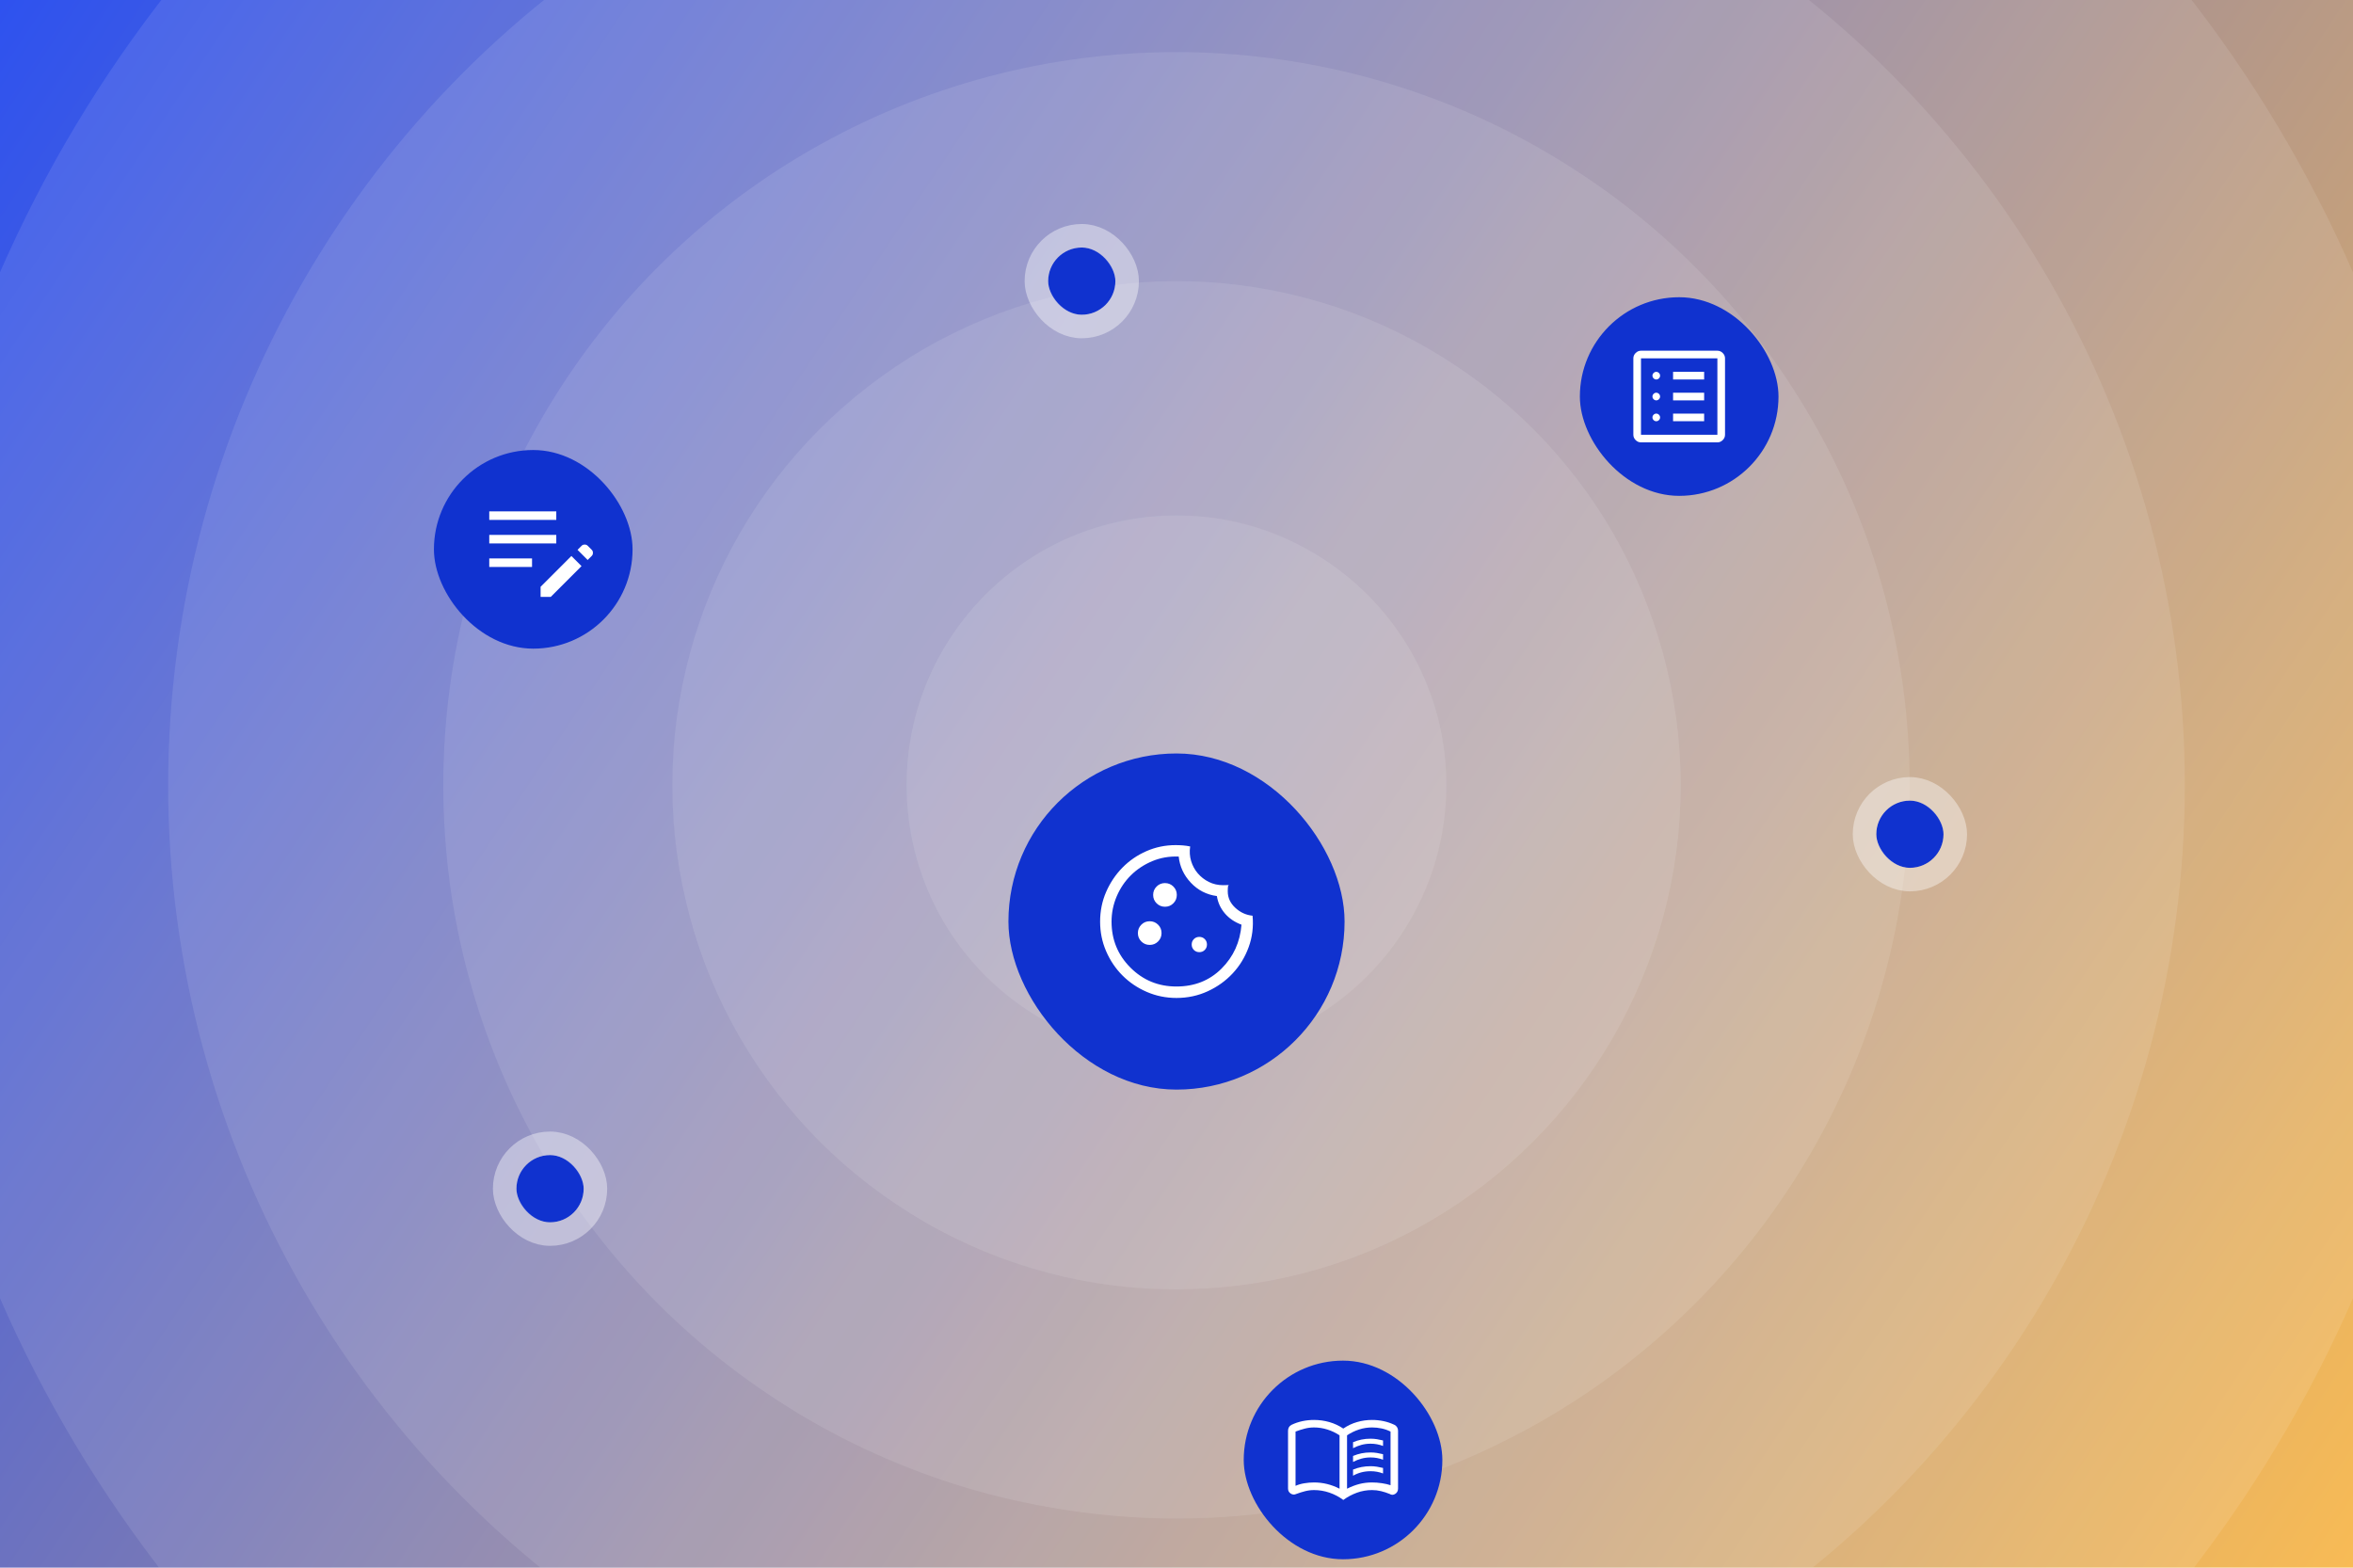 <svg width="770" height="513" viewBox="0 0 770 513" fill="none" xmlns="http://www.w3.org/2000/svg">
<g clip-path="url(#clip0_839_612)">
<rect width="770" height="513" fill="url(#paint0_linear_839_612)"/>
<g style="mix-blend-mode:overlay" opacity="0.1">
<ellipse cx="384.998" cy="256.989" rx="88.308" ry="88.304" fill="white"/>
</g>
<g style="mix-blend-mode:overlay" opacity="0.1">
<ellipse cx="385.002" cy="256.99" rx="164.985" ry="164.978" fill="white"/>
</g>
<g style="mix-blend-mode:overlay" opacity="0.1">
<ellipse cx="385" cy="256.989" rx="239.938" ry="239.929" fill="white"/>
</g>
<g style="mix-blend-mode:overlay" opacity="0.1">
<ellipse cx="385" cy="256.989" rx="329.969" ry="329.957" fill="white"/>
</g>
<g style="mix-blend-mode:overlay" opacity="0.1">
<ellipse cx="385" cy="256.989" rx="420" ry="419.984" fill="white"/>
</g>
<rect x="169" y="378" width="22" height="22" rx="11" fill="#1032CF"/>
<rect x="165.15" y="374.15" width="29.7" height="29.7" rx="14.85" stroke="white" stroke-opacity="0.4" stroke-width="7.7"/>
<rect x="614" y="262" width="22" height="22" rx="11" fill="#1032CF"/>
<rect x="610.15" y="258.15" width="29.7" height="29.7" rx="14.85" stroke="white" stroke-opacity="0.4" stroke-width="7.7"/>
<rect x="343" y="81" width="22" height="22" rx="11" fill="#1032CF"/>
<rect x="339.15" y="77.15" width="29.7" height="29.7" rx="14.85" stroke="white" stroke-opacity="0.4" stroke-width="7.7"/>
<g filter="url(#filter0_dd_839_612)">
<rect x="142" y="102" width="65" height="65" rx="32.5" fill="#1032CF"/>
<path d="M176.906 150.071V146.758L186.986 136.678L190.3 139.991L180.22 150.071H176.906ZM160.106 140.271V137.471H174.106V140.271H160.106ZM192.306 137.985L188.993 134.671L190.346 133.318C190.595 133.069 190.922 132.945 191.326 132.945C191.731 132.945 192.058 133.069 192.306 133.318L193.66 134.671C193.909 134.92 194.033 135.247 194.033 135.651C194.033 136.056 193.909 136.382 193.66 136.631L192.306 137.985ZM160.106 132.571V129.771H182.04V132.571H160.106ZM160.106 124.871V122.071H182.04V124.871H160.106Z" fill="white"/>
</g>
<g filter="url(#filter1_dd_839_612)">
<rect x="407" y="400" width="65" height="65" rx="32.5" fill="#1032CF"/>
<path d="M442.773 428.655V426.691C443.673 426.309 444.593 426.023 445.534 425.832C446.475 425.641 447.464 425.546 448.5 425.546C449.209 425.546 449.905 425.6 450.586 425.709C451.268 425.818 451.936 425.955 452.591 426.118V427.918C451.936 427.673 451.275 427.489 450.607 427.366C449.939 427.243 449.236 427.182 448.5 427.182C447.464 427.182 446.468 427.311 445.514 427.571C444.559 427.83 443.645 428.191 442.773 428.655ZM442.773 437.655V435.65C443.673 435.282 444.593 435.006 445.534 434.822C446.475 434.638 447.464 434.546 448.5 434.546C449.209 434.546 449.905 434.6 450.586 434.709C451.268 434.818 451.936 434.955 452.591 435.118V436.918C451.936 436.673 451.275 436.489 450.607 436.366C449.939 436.243 449.236 436.182 448.5 436.182C447.464 436.182 446.468 436.305 445.514 436.55C444.559 436.796 443.645 437.164 442.773 437.655ZM442.773 433.155V431.191C443.673 430.809 444.593 430.523 445.534 430.332C446.475 430.141 447.464 430.046 448.5 430.046C449.209 430.046 449.905 430.1 450.586 430.209C451.268 430.318 451.936 430.455 452.591 430.618V432.418C451.936 432.173 451.275 431.989 450.607 431.866C449.939 431.743 449.236 431.682 448.5 431.682C447.464 431.682 446.468 431.811 445.514 432.071C444.559 432.33 443.645 432.691 442.773 433.155ZM430.009 439.864C431.47 439.864 432.892 440.034 434.275 440.375C435.658 440.716 437.018 441.227 438.355 441.909V424.441C437.127 423.623 435.796 422.989 434.361 422.539C432.926 422.089 431.475 421.864 430.009 421.864C428.973 421.864 427.957 421.993 426.961 422.252C425.966 422.511 424.964 422.832 423.955 423.214V440.968C424.8 440.586 425.761 440.307 426.839 440.13C427.916 439.952 428.973 439.864 430.009 439.864ZM440.809 441.909C442.173 441.227 443.509 440.716 444.818 440.375C446.127 440.034 447.518 439.864 448.991 439.864C450.027 439.864 451.098 439.946 452.202 440.109C453.307 440.273 454.255 440.491 455.045 440.764V423.214C454.118 422.75 453.139 422.409 452.107 422.191C451.076 421.973 450.037 421.864 448.991 421.864C447.518 421.864 446.093 422.089 444.716 422.539C443.339 422.989 442.036 423.623 440.809 424.441V441.909ZM439.582 445.591C438.191 444.555 436.677 443.757 435.041 443.198C433.405 442.639 431.727 442.359 430.009 442.359C429.013 442.359 428.034 442.482 427.073 442.727C426.112 442.973 425.155 443.273 424.2 443.627C423.57 443.927 422.962 443.886 422.377 443.505C421.793 443.123 421.5 442.577 421.5 441.868V422.927C421.5 422.518 421.595 422.143 421.786 421.802C421.977 421.461 422.264 421.196 422.645 421.005C423.791 420.459 424.983 420.057 426.221 419.798C427.459 419.539 428.722 419.409 430.009 419.409C431.727 419.409 433.398 419.641 435.02 420.105C436.643 420.568 438.164 421.277 439.582 422.232C440.973 421.277 442.466 420.568 444.061 420.105C445.657 419.641 447.3 419.409 448.991 419.409C450.269 419.409 451.523 419.539 452.752 419.798C453.981 420.057 455.168 420.459 456.314 421.005C456.695 421.196 456.989 421.461 457.193 421.802C457.398 422.143 457.5 422.518 457.5 422.927V441.868C457.5 442.629 457.193 443.208 456.58 443.605C455.966 444.002 455.359 444.009 454.759 443.627C453.832 443.246 452.888 442.939 451.927 442.707C450.966 442.475 449.987 442.359 448.991 442.359C447.273 442.359 445.623 442.646 444.041 443.218C442.459 443.791 440.973 444.582 439.582 445.591Z" fill="white"/>
</g>
<g filter="url(#filter2_dd_839_612)">
<rect x="517" y="52" width="65" height="65" rx="32.5" fill="#1032CF"/>
<path d="M542 92.583C542.333 92.583 542.625 92.458 542.875 92.208C543.125 91.958 543.25 91.667 543.25 91.333C543.25 91 543.125 90.708 542.875 90.458C542.625 90.208 542.333 90.083 542 90.083C541.667 90.083 541.375 90.208 541.125 90.458C540.875 90.708 540.75 91 540.75 91.333C540.75 91.667 540.875 91.958 541.125 92.208C541.375 92.458 541.667 92.583 542 92.583ZM542 85.75C542.333 85.75 542.625 85.625 542.875 85.375C543.125 85.125 543.25 84.833 543.25 84.5C543.25 84.167 543.125 83.875 542.875 83.625C542.625 83.375 542.333 83.25 542 83.25C541.667 83.25 541.375 83.375 541.125 83.625C540.875 83.875 540.75 84.167 540.75 84.5C540.75 84.833 540.875 85.125 541.125 85.375C541.375 85.625 541.667 85.75 542 85.75ZM542 78.917C542.333 78.917 542.625 78.792 542.875 78.542C543.125 78.292 543.25 78 543.25 77.667C543.25 77.333 543.125 77.042 542.875 76.792C542.625 76.542 542.333 76.417 542 76.417C541.667 76.417 541.375 76.542 541.125 76.792C540.875 77.042 540.75 77.333 540.75 77.667C540.75 78 540.875 78.292 541.125 78.542C541.375 78.792 541.667 78.917 542 78.917ZM547.5 92.583H557.667V90.083H547.5V92.583ZM547.5 85.75H557.667V83.25H547.5V85.75ZM547.5 78.917H557.667V76.417H547.5V78.917ZM537 99.5C536.333 99.5 535.75 99.25 535.25 98.75C534.75 98.25 534.5 97.667 534.5 97V72C534.5 71.333 534.75 70.75 535.25 70.25C535.75 69.75 536.333 69.5 537 69.5H562C562.667 69.5 563.25 69.75 563.75 70.25C564.25 70.75 564.5 71.333 564.5 72V97C564.5 97.667 564.25 98.25 563.75 98.75C563.25 99.25 562.667 99.5 562 99.5H537ZM537 97H562V72H537V97Z" fill="white"/>
</g>
<g filter="url(#filter3_dd_839_612)">
<rect x="330" y="202" width="110" height="110" rx="55" fill="#1032CF"/>
<path d="M384.976 282.008C381.563 282.008 378.337 281.352 375.298 280.041C372.259 278.729 369.606 276.939 367.337 274.671C365.068 272.402 363.278 269.748 361.967 266.709C360.656 263.671 360 260.445 360 257.031C360 253.576 360.656 250.339 361.967 247.321C363.278 244.304 365.058 241.65 367.306 239.36C369.554 237.071 372.176 235.27 375.173 233.959C378.17 232.648 381.346 231.992 384.699 231.992C385.508 231.992 386.309 232.023 387.099 232.086C387.89 232.148 388.681 232.263 389.472 232.429C389.222 234.094 389.327 235.687 389.784 237.206C390.242 238.725 390.971 240.068 391.97 241.233C392.969 242.399 394.176 243.336 395.591 244.043C397.007 244.751 398.568 245.105 400.275 245.105C401.815 245.105 402.45 245.053 402.179 244.949C401.908 244.845 401.773 245.563 401.773 247.103C401.773 249.184 402.595 250.985 404.24 252.504C405.884 254.024 407.768 254.887 409.891 255.095C410.224 258.717 409.797 262.151 408.61 265.398C407.424 268.645 405.686 271.497 403.397 273.953C401.107 276.409 398.381 278.365 395.217 279.822C392.053 281.279 388.64 282.008 384.976 282.008ZM381.237 252.161C382.315 252.161 383.228 251.784 383.977 251.029C384.727 250.275 385.101 249.359 385.101 248.282C385.101 247.205 384.724 246.291 383.97 245.542C383.216 244.793 382.3 244.418 381.223 244.418C380.145 244.418 379.232 244.795 378.483 245.549C377.733 246.303 377.359 247.219 377.359 248.297C377.359 249.374 377.736 250.287 378.49 251.037C379.244 251.786 380.16 252.161 381.237 252.161ZM376.242 264.649C377.319 264.649 378.233 264.272 378.982 263.518C379.731 262.763 380.106 261.848 380.106 260.77C380.106 259.693 379.729 258.779 378.975 258.03C378.221 257.281 377.305 256.906 376.227 256.906C375.15 256.906 374.237 257.283 373.487 258.038C372.738 258.792 372.363 259.708 372.363 260.785C372.363 261.862 372.74 262.776 373.495 263.525C374.249 264.274 375.165 264.649 376.242 264.649ZM392.469 267.022C393.177 267.022 393.77 266.782 394.249 266.304C394.728 265.825 394.967 265.232 394.967 264.524C394.967 263.816 394.728 263.223 394.249 262.744C393.77 262.266 393.177 262.026 392.469 262.026C391.762 262.026 391.169 262.266 390.69 262.744C390.211 263.223 389.972 263.816 389.972 264.524C389.972 265.232 390.211 265.825 390.69 266.304C391.169 266.782 391.762 267.022 392.469 267.022ZM384.976 278.261C390.888 278.261 395.8 276.315 399.713 272.423C403.626 268.531 405.811 263.733 406.269 258.03C404.021 257.198 402.2 255.959 400.805 254.315C399.411 252.671 398.547 250.787 398.214 248.664C394.842 248.206 392.001 246.749 389.691 244.293C387.38 241.837 386.059 238.986 385.726 235.739C382.645 235.614 379.763 236.113 377.078 237.237C374.393 238.361 372.062 239.901 370.084 241.858C368.107 243.814 366.556 246.114 365.432 248.758C364.308 251.401 363.746 254.159 363.746 257.031C363.746 262.942 365.807 267.958 369.928 272.079C374.049 276.201 379.065 278.261 384.976 278.261Z" fill="white"/>
</g>
</g>
<defs>
<filter id="filter0_dd_839_612" x="107.179" y="92.714" width="134.643" height="134.643" filterUnits="userSpaceOnUse" color-interpolation-filters="sRGB">
<feFlood flood-opacity="0" result="BackgroundImageFix"/>
<feColorMatrix in="SourceAlpha" type="matrix" values="0 0 0 0 0 0 0 0 0 0 0 0 0 0 0 0 0 0 127 0" result="hardAlpha"/>
<feMorphology radius="20.893" operator="erode" in="SourceAlpha" result="effect1_dropShadow_839_612"/>
<feOffset dy="19.732"/>
<feGaussianBlur stdDeviation="15.089"/>
<feComposite in2="hardAlpha" operator="out"/>
<feColorMatrix type="matrix" values="0 0 0 0 0 0 0 0 0 0 0 0 0 0 0 0 0 0 0.64 0"/>
<feBlend mode="multiply" in2="BackgroundImageFix" result="effect1_dropShadow_839_612"/>
<feColorMatrix in="SourceAlpha" type="matrix" values="0 0 0 0 0 0 0 0 0 0 0 0 0 0 0 0 0 0 127 0" result="hardAlpha"/>
<feOffset dy="25.536"/>
<feGaussianBlur stdDeviation="17.411"/>
<feComposite in2="hardAlpha" operator="out"/>
<feColorMatrix type="matrix" values="0 0 0 0 0.063 0 0 0 0 0.196 0 0 0 0 0.812 0 0 0 0.19 0"/>
<feBlend mode="normal" in2="effect1_dropShadow_839_612" result="effect2_dropShadow_839_612"/>
<feBlend mode="normal" in="SourceGraphic" in2="effect2_dropShadow_839_612" result="shape"/>
</filter>
<filter id="filter1_dd_839_612" x="372.179" y="390.714" width="134.643" height="134.643" filterUnits="userSpaceOnUse" color-interpolation-filters="sRGB">
<feFlood flood-opacity="0" result="BackgroundImageFix"/>
<feColorMatrix in="SourceAlpha" type="matrix" values="0 0 0 0 0 0 0 0 0 0 0 0 0 0 0 0 0 0 127 0" result="hardAlpha"/>
<feMorphology radius="20.893" operator="erode" in="SourceAlpha" result="effect1_dropShadow_839_612"/>
<feOffset dy="19.732"/>
<feGaussianBlur stdDeviation="15.089"/>
<feComposite in2="hardAlpha" operator="out"/>
<feColorMatrix type="matrix" values="0 0 0 0 0 0 0 0 0 0 0 0 0 0 0 0 0 0 0.64 0"/>
<feBlend mode="multiply" in2="BackgroundImageFix" result="effect1_dropShadow_839_612"/>
<feColorMatrix in="SourceAlpha" type="matrix" values="0 0 0 0 0 0 0 0 0 0 0 0 0 0 0 0 0 0 127 0" result="hardAlpha"/>
<feOffset dy="25.536"/>
<feGaussianBlur stdDeviation="17.411"/>
<feComposite in2="hardAlpha" operator="out"/>
<feColorMatrix type="matrix" values="0 0 0 0 0.063 0 0 0 0 0.196 0 0 0 0 0.812 0 0 0 0.19 0"/>
<feBlend mode="normal" in2="effect1_dropShadow_839_612" result="effect2_dropShadow_839_612"/>
<feBlend mode="normal" in="SourceGraphic" in2="effect2_dropShadow_839_612" result="shape"/>
</filter>
<filter id="filter2_dd_839_612" x="482.179" y="42.714" width="134.643" height="134.643" filterUnits="userSpaceOnUse" color-interpolation-filters="sRGB">
<feFlood flood-opacity="0" result="BackgroundImageFix"/>
<feColorMatrix in="SourceAlpha" type="matrix" values="0 0 0 0 0 0 0 0 0 0 0 0 0 0 0 0 0 0 127 0" result="hardAlpha"/>
<feMorphology radius="20.893" operator="erode" in="SourceAlpha" result="effect1_dropShadow_839_612"/>
<feOffset dy="19.732"/>
<feGaussianBlur stdDeviation="15.089"/>
<feComposite in2="hardAlpha" operator="out"/>
<feColorMatrix type="matrix" values="0 0 0 0 0 0 0 0 0 0 0 0 0 0 0 0 0 0 0.64 0"/>
<feBlend mode="multiply" in2="BackgroundImageFix" result="effect1_dropShadow_839_612"/>
<feColorMatrix in="SourceAlpha" type="matrix" values="0 0 0 0 0 0 0 0 0 0 0 0 0 0 0 0 0 0 127 0" result="hardAlpha"/>
<feOffset dy="25.536"/>
<feGaussianBlur stdDeviation="17.411"/>
<feComposite in2="hardAlpha" operator="out"/>
<feColorMatrix type="matrix" values="0 0 0 0 0.063 0 0 0 0 0.196 0 0 0 0 0.812 0 0 0 0.19 0"/>
<feBlend mode="normal" in2="effect1_dropShadow_839_612" result="effect2_dropShadow_839_612"/>
<feBlend mode="normal" in="SourceGraphic" in2="effect2_dropShadow_839_612" result="shape"/>
</filter>
<filter id="filter3_dd_839_612" x="295.714" y="192.857" width="178.571" height="178.571" filterUnits="userSpaceOnUse" color-interpolation-filters="sRGB">
<feFlood flood-opacity="0" result="BackgroundImageFix"/>
<feColorMatrix in="SourceAlpha" type="matrix" values="0 0 0 0 0 0 0 0 0 0 0 0 0 0 0 0 0 0 127 0" result="hardAlpha"/>
<feMorphology radius="20.571" operator="erode" in="SourceAlpha" result="effect1_dropShadow_839_612"/>
<feOffset dy="19.429"/>
<feGaussianBlur stdDeviation="14.857"/>
<feComposite in2="hardAlpha" operator="out"/>
<feColorMatrix type="matrix" values="0 0 0 0 0 0 0 0 0 0 0 0 0 0 0 0 0 0 0.64 0"/>
<feBlend mode="multiply" in2="BackgroundImageFix" result="effect1_dropShadow_839_612"/>
<feColorMatrix in="SourceAlpha" type="matrix" values="0 0 0 0 0 0 0 0 0 0 0 0 0 0 0 0 0 0 127 0" result="hardAlpha"/>
<feOffset dy="25.143"/>
<feGaussianBlur stdDeviation="17.143"/>
<feComposite in2="hardAlpha" operator="out"/>
<feColorMatrix type="matrix" values="0 0 0 0 0.063 0 0 0 0 0.196 0 0 0 0 0.812 0 0 0 0.19 0"/>
<feBlend mode="normal" in2="effect1_dropShadow_839_612" result="effect2_dropShadow_839_612"/>
<feBlend mode="normal" in="SourceGraphic" in2="effect2_dropShadow_839_612" result="shape"/>
</filter>
<linearGradient id="paint0_linear_839_612" x1="0" y1="0" x2="770" y2="513" gradientUnits="userSpaceOnUse">
<stop stop-color="#2E52EF"/>
<stop offset="1" stop-color="#F8BB55"/>
</linearGradient>
<clipPath id="clip0_839_612">
<rect width="770" height="513" fill="white"/>
</clipPath>
</defs>
</svg>